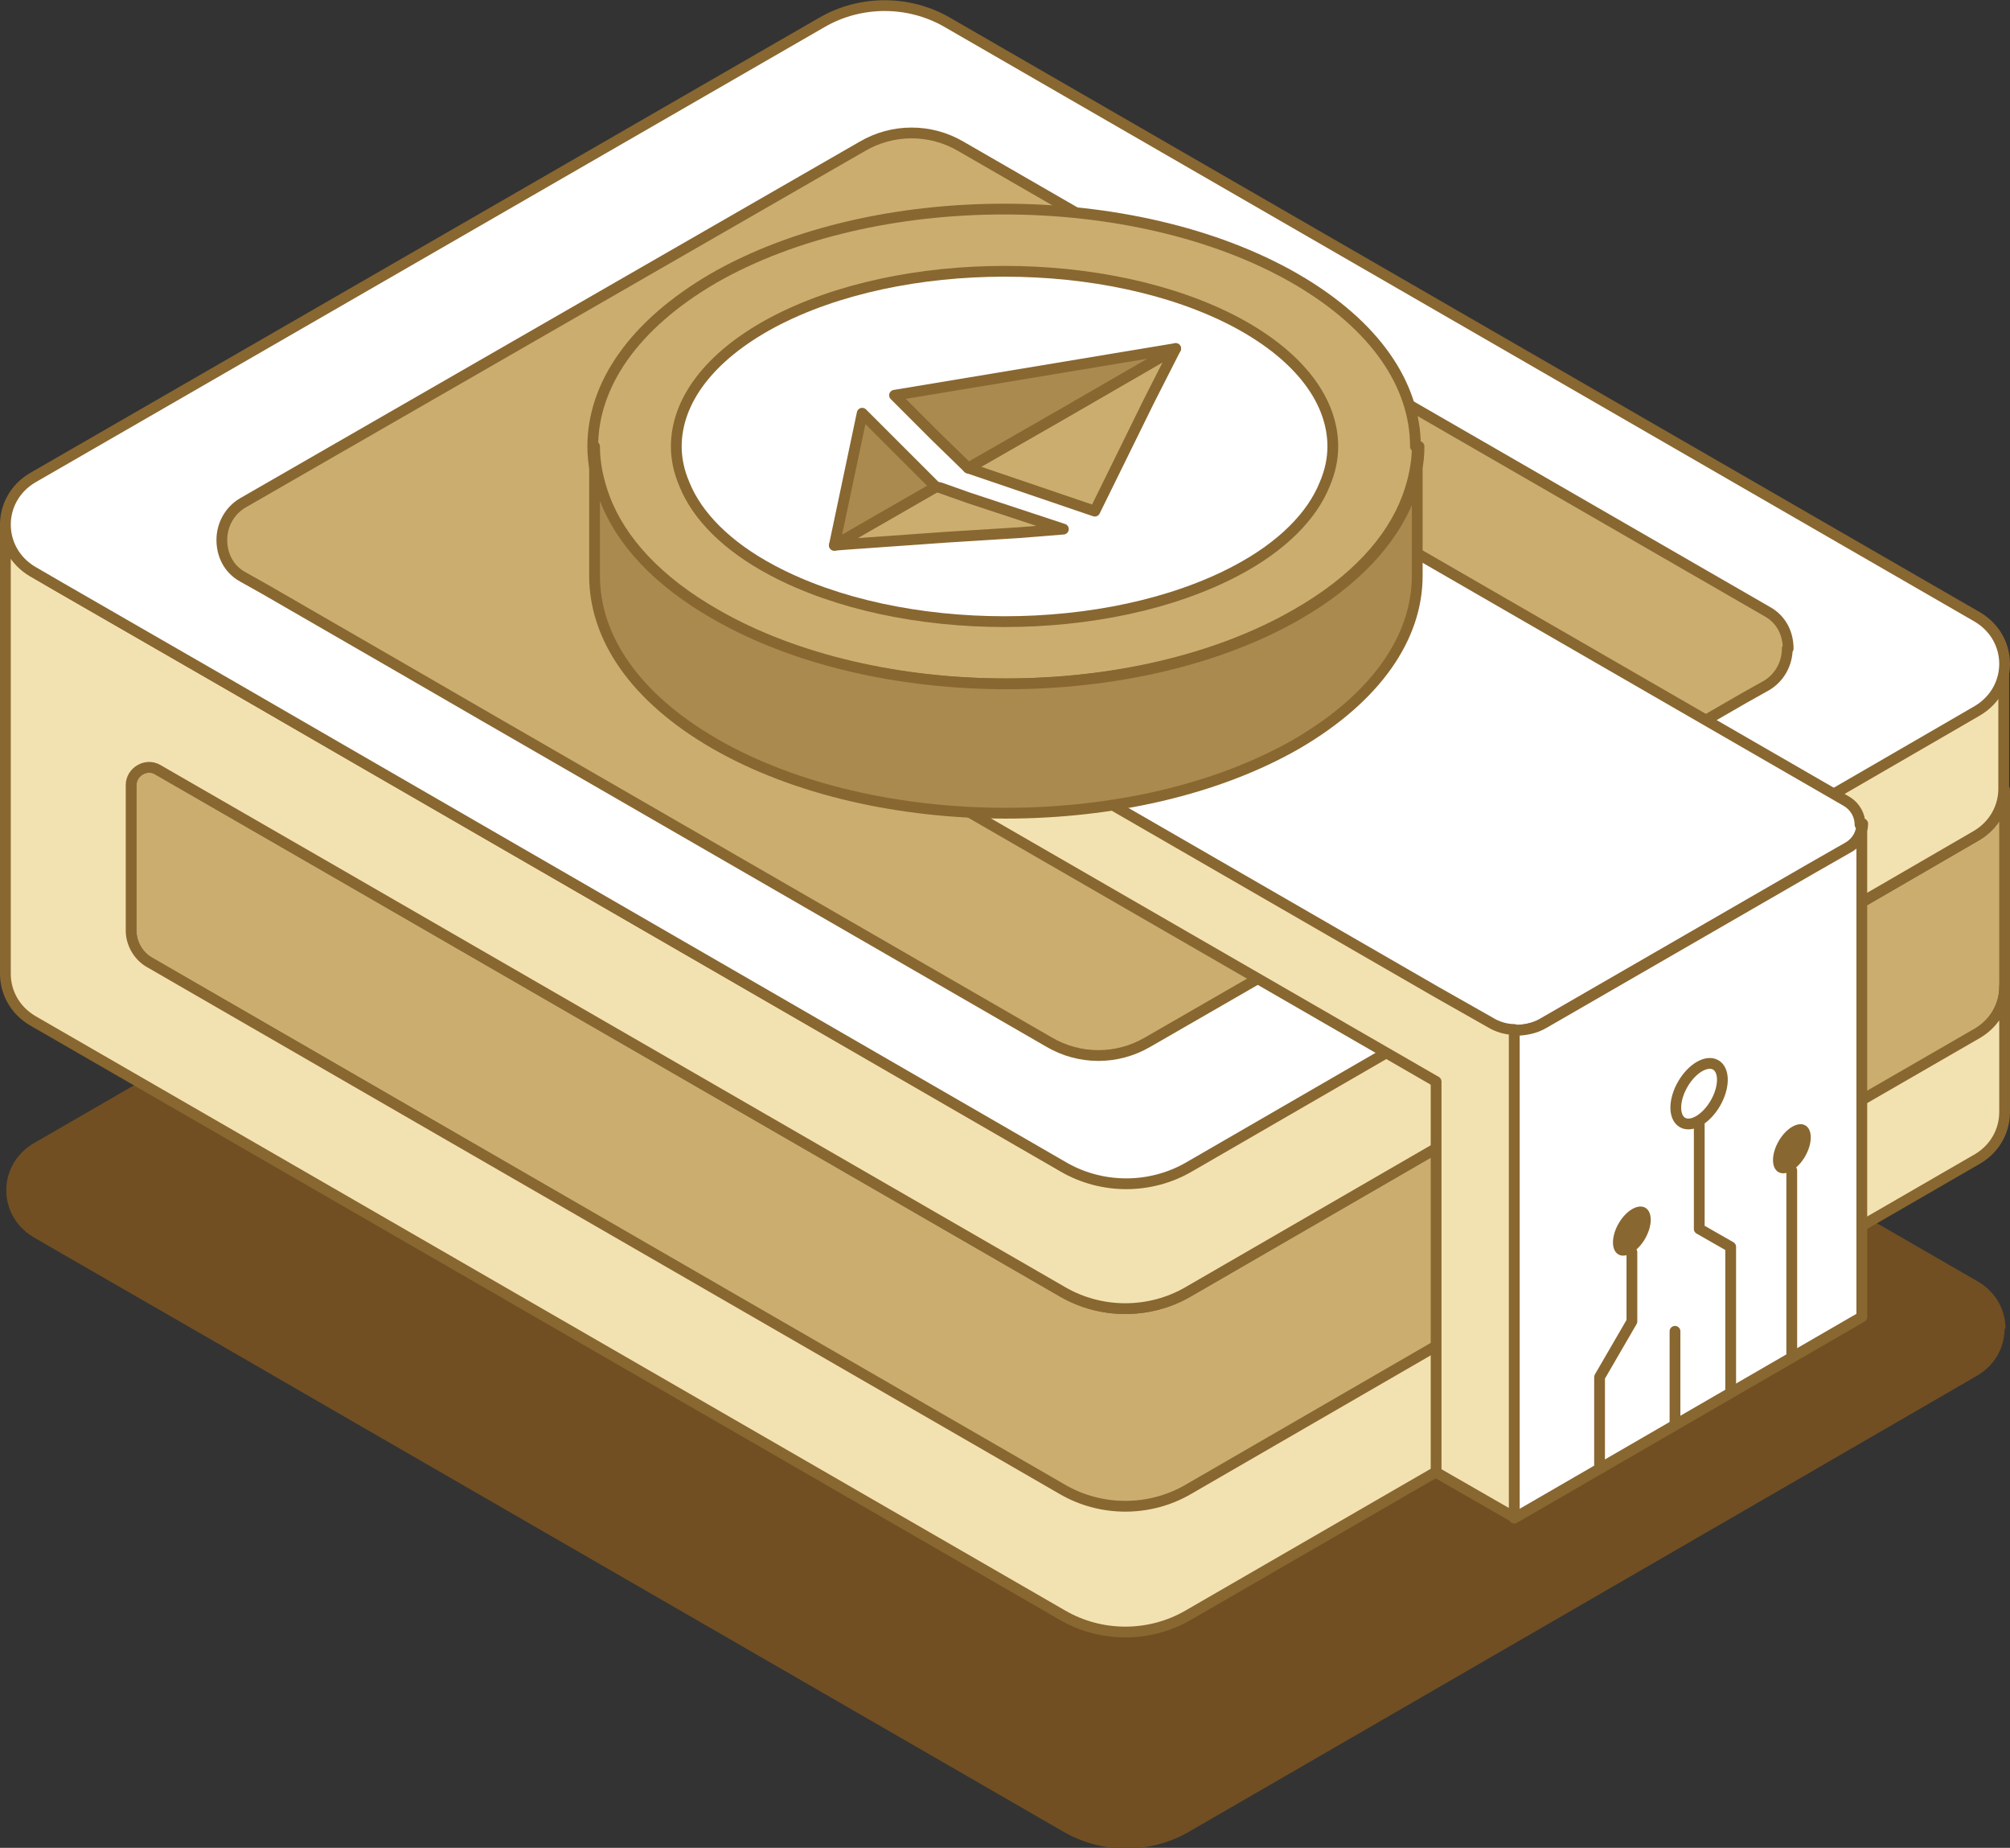 <?xml version="1.0" encoding="UTF-8"?>
<svg id="_图层_1" data-name="图层 1" xmlns="http://www.w3.org/2000/svg" viewBox="0 0 223.8 205.7">
  <rect x="0" y="0" width="223.8" height="205.7" fill="#333333" stroke="none"/>
  <defs>
    <style>
      .cls-1 {
        fill: #896730;
      }

      .cls-2 {
        fill: #aa8a4e;
      }

      .cls-2, .cls-3, .cls-4, .cls-5, .cls-6 {
        stroke: #896730;
        stroke-linecap: round;
        stroke-linejoin: round;
        stroke-width: 1.2px;
      }

      .cls-3 {
        fill: none;
      }

      .cls-4 {
        fill: #cbae6f;
      }

      .cls-7 {
        fill: #714f22;
      }

      .cls-5 {
        fill: #fff;
      }

      .cls-6 {
        fill: #f3e2b1;
      }
    </style>
  </defs>
  <path class="cls-7" d="M223.2,147.9c0,2-1,4-3,5.2l-3.1,1.8-19,11-12.1,7-53.6,31c-4.3,2.5-9.7,2.5-14,0l-80.4-46.4-12.1-7-19.1-11-3.1-1.8c-2-1.2-3-3.2-3-5.2s1-4,3-5.2l87.9-50.8c4.3-2.5,9.7-2.5,14,0l114.7,66.2c2,1.2,3,3.2,3,5.2Z"/>
  <path class="cls-4" d="M223.2,87.9v22c0,2-1,4-3,5.2l-34.3,19.8-53.6,31c-4.3,2.5-9.7,2.5-14,0L37.9,119.4l-21.3-12.3c-1.2-.7-2-2-2-3.5v-16.2c0-1.5,1.7-2.5,3-1.7l20.3,11.7,80.4,46.4c4.3,2.5,9.7,2.5,14,0l53.6-31,24.2-14,10-5.8c2-1.2,3-3.2,3-5.2Z"/>
  <path class="cls-6" d="M14.6,87.4v16.2c0,1.4,.8,2.8,2,3.5l21.3,12.3,80.4,46.4c4.3,2.5,9.7,2.5,14,0l53.6-31,34.3-19.8c2-1.2,3-3.2,3-5.2v14c0,2-1,4-3,5.2l-87.9,50.8c-4.3,2.5-9.7,2.5-14,0L3.6,113.6c-2-1.2-3-3.2-3-5.2V58.4c0,2,1,4,3,5.2l3.1,1.8,19.1,11,12.1,7,80.4,46.4c4.3,2.5,9.7,2.5,14,0l53.6-31,12.1-7,19-11,3.1-1.8c2-1.2,3-3.2,3-5.2v14c0,2-1,4-3,5.2l-10,5.8-24.2,14-53.6,31c-4.3,2.5-9.7,2.5-14,0L37.9,97.4l-20.3-11.7c-1.3-.8-3,.2-3,1.7Z"/>
  <path class="cls-5" d="M223.2,73.9c0,2-1,4-3,5.2l-3.1,1.8-19,11-12.1,7-53.6,31c-4.3,2.5-9.7,2.5-14,0L37.9,83.4l-12.1-7-19.1-11-3.1-1.8c-2-1.2-3-3.2-3-5.2s1-4,3-5.2L91.5,2.5c4.3-2.5,9.7-2.5,14,0l114.7,66.2c2,1.2,3,3.2,3,5.2Z"/>
  <path class="cls-4" d="M199,72.2c0,1.6-.8,3.2-2.3,4.1l-2.5,1.4-14.9,8.6-9.5,5.5-42,24.2c-3.4,2-7.6,2-11,0l-62.9-36.3-9.5-5.5-14.9-8.6-2.5-1.4c-1.6-.9-2.3-2.5-2.3-4.1s.8-3.2,2.3-4.1L96,16.3c3.4-2,7.6-2,11,0l89.8,51.8c1.6,.9,2.3,2.5,2.3,4.1Z"/>
  <g>
    <path class="cls-5" d="M207.3,91.7c0,1-.5,2-1.5,2.6l-4.2,2.4-29.8,17.2c-1,.6-2.2,.8-3.3,.8-.9,0-1.9-.3-2.7-.8l-6-3.4-70.7-40.8c-3.7-2.2-6.2-5.4-7.3-9-.5-1.6-.8-3.3-.8-5,0-5.5,2.7-10.9,8.1-14,5.3-3.1,11.2-4.6,17.1-4.6s11.8,1.5,17.1,4.6l82.3,47.5c1,.6,1.5,1.6,1.5,2.6Z"/>
    <path class="cls-5" d="M207.3,91.7v54.9l-38.7,22.4v-54.3c1.1,0,2.3-.2,3.3-.8l29.8-17.2,4.2-2.4c1-.6,1.5-1.6,1.5-2.6Z"/>
    <g>
      <ellipse class="cls-3" cx="189.2" cy="121.8" rx="3.7" ry="2.1" transform="translate(-10.9 224.7) rotate(-60)"/>
      <ellipse class="cls-1" cx="199.5" cy="127.9" rx="3" ry="1.7" transform="translate(-11 236.7) rotate(-60)"/>
      <polyline class="cls-3" points="189.2 124.8 189.2 136.8 192.7 138.8 192.7 155"/>
      <ellipse class="cls-1" cx="181.7" cy="137" rx="3" ry="1.7" transform="translate(-27.8 225.9) rotate(-60)"/>
      <polyline class="cls-3" points="181.7 139.4 181.7 147.1 178.1 153.3 178.1 163.4"/>
      <line class="cls-3" x1="199.5" y1="151.1" x2="199.5" y2="130.3"/>
      <line class="cls-3" x1="186.5" y1="158.6" x2="186.5" y2="148.2"/>
    </g>
    <path class="cls-6" d="M168.6,114.6v54.3l-8.7-5v-43.5l-70.7-40.8c-5.4-3.1-8.1-8.6-8.1-14v-10c0,1.7,.3,3.4,.8,5,1.2,3.6,3.6,6.9,7.3,9l70.7,40.8,6,3.4c.8,.5,1.8,.8,2.7,.8Z"/>
  </g>
  <g>
    <path class="cls-4" d="M157.8,49.7c0,1.9-.4,3.8-1.1,5.7-1.8,4.8-5.9,9.3-12.4,13-17.9,10.3-46.9,10.3-64.8,0-6.4-3.7-10.5-8.2-12.4-13-.7-1.9-1.1-3.8-1.1-5.7,0-6.8,4.5-13.5,13.4-18.7,17.9-10.3,46.9-10.3,64.8,0,9,5.2,13.4,11.9,13.4,18.7Z"/>
    <path class="cls-5" d="M148.4,49.7c0,1.4-.3,2.8-.9,4.2-1.4,3.5-4.7,6.9-9.8,9.6-14.3,7.6-37.4,7.6-51.7,0-5.1-2.7-8.4-6.1-9.8-9.6-.6-1.4-.9-2.8-.9-4.2,0-5,3.6-10,10.7-13.8,14.3-7.6,37.4-7.6,51.7,0,7.1,3.8,10.7,8.8,10.7,13.8Z"/>
    <g>
      <polygon class="cls-4" points="130.9 38.8 128 44.5 121.9 56.9 107.8 52.1 118.1 46.2 118.1 46.2 130.9 38.8"/>
      <polygon class="cls-2" points="130.9 38.8 118.1 46.2 118.1 46.2 107.8 52.1 104.1 48.5 99.6 44 130.9 38.8"/>
      <polygon class="cls-4" points="118.4 58.9 113.4 59.3 105.4 59.8 94.1 60.6 92.9 60.7 104.2 54.2 104.7 54.3 107.8 55.4 118.4 58.9"/>
      <polygon class="cls-2" points="104.2 54.2 92.9 60.7 96 46 104.2 54.2"/>
    </g>
    <path class="cls-2" d="M157.8,49.7v14.4c0,6.8-4.5,13.5-13.4,18.7-17.9,10.3-46.9,10.3-64.8,0-9-5.2-13.4-11.9-13.4-18.7v-14.4c0,1.9,.4,3.8,1.1,5.7,1.8,4.8,5.9,9.3,12.4,13,17.9,10.3,46.9,10.3,64.8,0,6.4-3.7,10.5-8.2,12.4-13,.7-1.9,1.1-3.8,1.1-5.7Z"/>
  </g>
</svg>